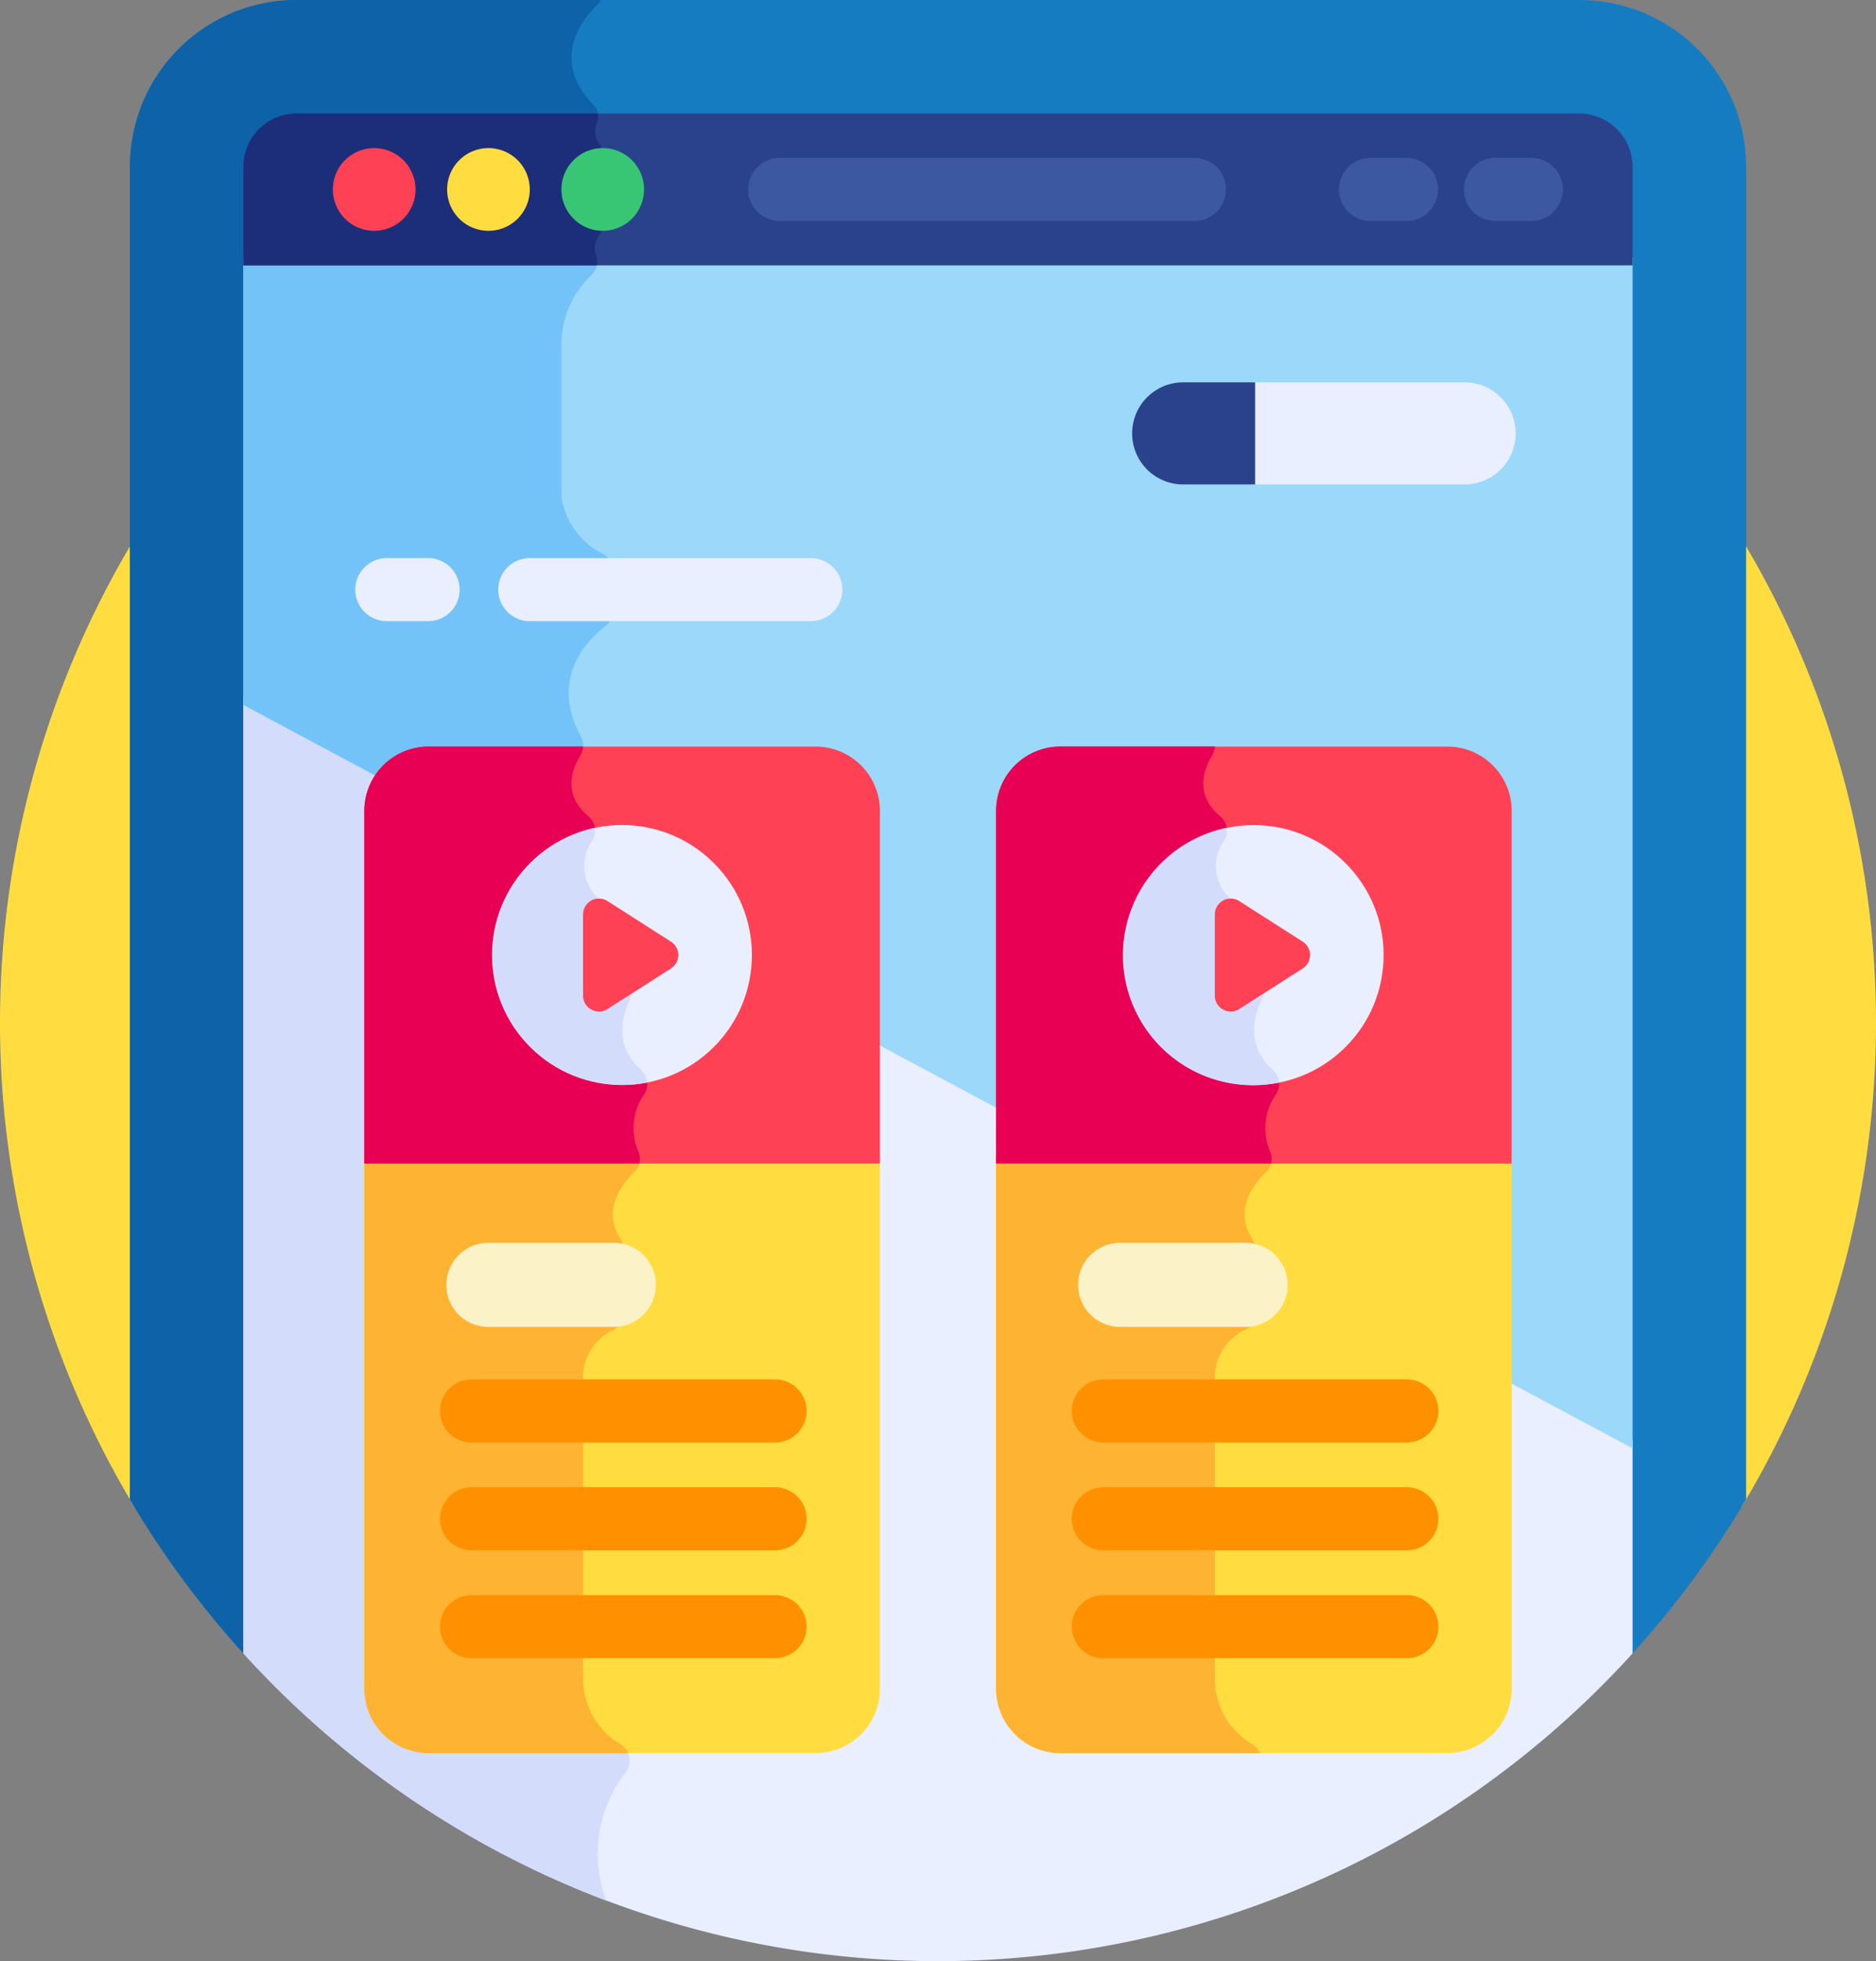 <svg xmlns="http://www.w3.org/2000/svg" width="186.671" height="195.051" viewBox="0 0 186.671 195.051">
  <rect x="0" y="0" width="186.671" height="195.051" fill="#808080" stroke="none"/>
  <g id="features03" transform="translate(0)">
    <g id="Group_891" data-name="Group 891" transform="translate(0)">
      <path id="Path_591" data-name="Path 591" d="M184.29,163.5a93.336,93.336,0,1,0-159.913,0Z" transform="translate(-10.998 -13.616)" fill="#ffdd40"/>
      <path id="Path_592" data-name="Path 592" d="M194.1,164.824a93.689,93.689,0,0,0,11.65-15.7V16.572A16.572,16.572,0,0,0,189.177,0H61.507A16.572,16.572,0,0,0,44.935,16.572V149.126a93.694,93.694,0,0,0,11.649,15.7Z" transform="translate(-32.006 0)" fill="#167cc1"/>
      <path id="Path_593" data-name="Path 593" d="M93.026,132.272a1.826,1.826,0,0,0,1-1.641v-6.444a1.87,1.87,0,0,0-.3-1.011c-1.813-2.816.111-5.36,1.411-6.621a1.8,1.8,0,0,0,.417-1.968,5.889,5.889,0,0,1,.552-5.747,1.865,1.865,0,0,0-.331-2.458c-2.819-2.467-1.731-5.661-1.056-7.037a1.878,1.878,0,0,0,.068-1.5L91.679,89.7a1.945,1.945,0,0,0-.374-.6,4.355,4.355,0,0,1-.344-5.523,1.855,1.855,0,0,0-.4-2.389c-2.595-2.189-1.632-4.706-.816-6.025a1.924,1.924,0,0,0,.056-1.938c-3.185-5.818.727-9.637,2.445-10.946a1.848,1.848,0,0,0,.732-1.47V56.72a1.862,1.862,0,0,0-1.035-1.655,7.565,7.565,0,0,1-4.059-5.6,1.867,1.867,0,0,1-.017-.252V33.951a9.481,9.481,0,0,1,3-6.592,1.867,1.867,0,0,0,.45-1.96,2.233,2.233,0,0,1,.331-2.034,1.862,1.862,0,0,0,.334-1.044V15.4a1.743,1.743,0,0,0-.314-1.032,2.14,2.14,0,0,1-.253-2.18,1.574,1.574,0,0,0-.308-1.71C86.645,5.915,90,1.858,91.424.49A1.791,1.791,0,0,0,91.776,0H61.507A16.572,16.572,0,0,0,44.935,16.572V149.126a93.7,93.7,0,0,0,11.649,15.7H90.026V137.19a5.219,5.219,0,0,1,3-4.919Z" transform="translate(-32.006 0)" fill="#0e62a8"/>
      <path id="Path_594" data-name="Path 594" d="M74.577,277a93.336,93.336,0,0,0,138.229,0V255.768L74.577,181.83Z" transform="translate(-50.356 -112.56)" fill="#e9efff"/>
      <path id="Path_595" data-name="Path 595" d="M74.577,277a93.485,93.485,0,0,0,36.113,24.6,13.126,13.126,0,0,1,1.941-12.794,1.9,1.9,0,0,0-.592-2.8,7.591,7.591,0,0,1-3.662-6.631v-29.62a5.218,5.218,0,0,1,3-4.919,1.826,1.826,0,0,0,1-1.641v-6.444a1.87,1.87,0,0,0-.3-1.011c-1.813-2.816.111-5.36,1.411-6.621a1.8,1.8,0,0,0,.417-1.968,5.889,5.889,0,0,1,.552-5.747,1.865,1.865,0,0,0-.331-2.458c-2.819-2.467-1.731-5.661-1.056-7.037a1.877,1.877,0,0,0,.068-1.5l-3.108-8.148a1.945,1.945,0,0,0-.374-.6,4.669,4.669,0,0,1-.958-1.586L74.578,181.83V277Z" transform="translate(-50.356 -112.56)" fill="#d3dcfb"/>
      <path id="Path_596" data-name="Path 596" d="M74.577,111.638l138.229,73.938V67.091H74.577Z" transform="translate(-50.356 -41.532)" fill="#9bd8f9"/>
      <path id="Path_597" data-name="Path 597" d="M74.577,111.638l34.741,18.583a4.371,4.371,0,0,1-.008-5.107,1.855,1.855,0,0,0-.4-2.389c-2.595-2.189-1.632-4.706-.816-6.025a1.925,1.925,0,0,0,.056-1.938c-3.185-5.818.727-9.637,2.445-10.946a1.848,1.848,0,0,0,.732-1.47V98.252a1.862,1.862,0,0,0-1.035-1.655,7.565,7.565,0,0,1-4.059-5.6,1.863,1.863,0,0,1-.017-.252V75.484a9.481,9.481,0,0,1,3-6.593,1.867,1.867,0,0,0,.5-1.8H74.577Z" transform="translate(-50.356 -41.532)" fill="#73c3f9"/>
      <path id="Path_598" data-name="Path 598" d="M359,99.818H337.731v10.154H359a5.077,5.077,0,0,0,0-10.154Z" transform="translate(-213.259 -61.791)" fill="#e9efff"/>
      <path id="Path_599" data-name="Path 599" d="M318.948,99.818H311.79a5.077,5.077,0,0,0,0,10.155h7.158Z" transform="translate(-194.058 -61.791)" fill="#2a428c"/>
      <path id="Path_600" data-name="Path 600" d="M106.156,301.565v53.091a6.4,6.4,0,0,0,6.38,6.38h38.546a6.4,6.4,0,0,0,6.38-6.38V301.565Z" transform="translate(-69.905 -186.681)" fill="#ffdd40"/>
      <path id="Path_601" data-name="Path 601" d="M106.156,354.655a6.4,6.4,0,0,0,6.38,6.38h19.873a1.94,1.94,0,0,0-.822-.913,7.591,7.591,0,0,1-3.662-6.631v-29.62a5.218,5.218,0,0,1,3-4.919,1.826,1.826,0,0,0,1-1.641v-6.444a1.87,1.87,0,0,0-.3-1.011c-1.813-2.816.111-5.36,1.411-6.621a1.808,1.808,0,0,0,.506-1.672H106.157v53.091Z" transform="translate(-69.905 -186.681)" fill="#ffb332"/>
      <g id="Group_878" data-name="Group 878" transform="translate(35.351 55.506)">
        <path id="Path_602" data-name="Path 602" d="M111.042,151.975H106.93a3.137,3.137,0,0,1,0-6.274h4.112a3.137,3.137,0,1,1,0,6.274Z" transform="translate(-103.793 -145.701)" fill="#e9efff"/>
      </g>
      <g id="Group_879" data-name="Group 879" transform="translate(49.579 55.506)">
        <path id="Path_603" data-name="Path 603" d="M172.243,151.975H144.278a3.137,3.137,0,1,1,0-6.274h27.965a3.137,3.137,0,0,1,0,6.274Z" transform="translate(-141.141 -145.701)" fill="#e9efff"/>
      </g>
      <path id="Path_604" data-name="Path 604" d="M151.082,194.91H112.536a6.4,6.4,0,0,0-6.38,6.38v35.088h51.306V201.29A6.4,6.4,0,0,0,151.082,194.91Z" transform="translate(-69.905 -120.657)" fill="#ff4155"/>
      <path id="Path_605" data-name="Path 605" d="M133.452,235.244A5.889,5.889,0,0,1,134,229.5a1.865,1.865,0,0,0-.331-2.458c-2.819-2.467-1.731-5.661-1.056-7.037a1.878,1.878,0,0,0,.068-1.5l-3.108-8.148a1.946,1.946,0,0,0-.374-.6,4.355,4.355,0,0,1-.344-5.523,1.855,1.855,0,0,0-.4-2.389c-2.595-2.189-1.632-4.706-.816-6.025a1.934,1.934,0,0,0,.285-.915H112.536a6.4,6.4,0,0,0-6.38,6.38v35.088h27.363A1.78,1.78,0,0,0,133.452,235.244Z" transform="translate(-69.905 -120.657)" fill="#e80054"/>
      <circle id="Ellipse_20" data-name="Ellipse 20" cx="12.929" cy="12.929" r="12.929" transform="translate(43.605 94.983) rotate(-45)" fill="#e9efff"/>
      <path id="Path_606" data-name="Path 606" d="M154.349,240.185c-2.819-2.467-1.731-5.661-1.056-7.037a1.877,1.877,0,0,0,.068-1.5l-3.108-8.148a1.944,1.944,0,0,0-.374-.6,4.355,4.355,0,0,1-.344-5.523,1.835,1.835,0,0,0,.247-1.24,12.93,12.93,0,0,0,5.206,25.329,1.88,1.88,0,0,0-.639-1.288Z" transform="translate(-90.581 -133.802)" fill="#d3dcfb"/>
      <g id="Group_880" data-name="Group 880" transform="translate(44.41 123.605)">
        <path id="Path_607" data-name="Path 607" d="M144.244,332.823h-12.49a4.182,4.182,0,0,1,0-8.364h12.49a4.182,4.182,0,0,1,0,8.364Z" transform="translate(-127.572 -324.459)" fill="#fcf2c8"/>
      </g>
      <g id="Group_881" data-name="Group 881" transform="translate(43.782 137.19)">
        <path id="Path_608" data-name="Path 608" d="M159.27,366.393H129.062a3.137,3.137,0,0,1,0-6.274H159.27a3.137,3.137,0,0,1,0,6.274Z" transform="translate(-125.925 -360.119)" fill="#ff9100"/>
      </g>
      <g id="Group_882" data-name="Group 882" transform="translate(43.782 147.917)">
        <path id="Path_609" data-name="Path 609" d="M159.27,394.55H129.062a3.137,3.137,0,1,1,0-6.274H159.27a3.137,3.137,0,1,1,0,6.274Z" transform="translate(-125.925 -388.276)" fill="#ff9100"/>
      </g>
      <g id="Group_883" data-name="Group 883" transform="translate(43.782 158.645)">
        <path id="Path_610" data-name="Path 610" d="M159.27,422.709H129.062a3.137,3.137,0,1,1,0-6.274H159.27a3.137,3.137,0,1,1,0,6.274Z" transform="translate(-125.925 -416.435)" fill="#ff9100"/>
      </g>
      <path id="Path_611" data-name="Path 611" d="M207.527,29.641H79.857a5.3,5.3,0,0,0-5.28,5.28v9.823H212.806V34.921a5.3,5.3,0,0,0-5.279-5.28Z" transform="translate(-50.356 -18.349)" fill="#2a428c"/>
      <path id="Path_612" data-name="Path 612" d="M109.665,43.747A2.233,2.233,0,0,1,110,41.714a1.862,1.862,0,0,0,.335-1.044V33.748a1.743,1.743,0,0,0-.314-1.032,2.14,2.14,0,0,1-.253-2.18,1.635,1.635,0,0,0,.1-.9H79.857a5.3,5.3,0,0,0-5.28,5.28v9.823h35.157A1.84,1.84,0,0,0,109.665,43.747Z" transform="translate(-50.356 -18.349)" fill="#1c2e7a"/>
      <path id="Path_613" data-name="Path 613" d="M106.164,42.781a4.112,4.112,0,1,1-4.113-4.112A4.112,4.112,0,0,1,106.164,42.781Z" transform="translate(-64.818 -23.938)" fill="#ff4155"/>
      <path id="Path_614" data-name="Path 614" d="M136.011,42.781a4.112,4.112,0,1,1-4.112-4.112A4.112,4.112,0,0,1,136.011,42.781Z" transform="translate(-83.295 -23.938)" fill="#ffdd40"/>
      <path id="Path_615" data-name="Path 615" d="M165.858,42.781a4.112,4.112,0,1,1-4.112-4.112A4.112,4.112,0,0,1,165.858,42.781Z" transform="translate(-101.771 -23.938)" fill="#38c674"/>
      <g id="Group_884" data-name="Group 884" transform="translate(74.455 15.707)">
        <path id="Path_616" data-name="Path 616" d="M250.842,47.5H209.577a3.137,3.137,0,0,1,0-6.274h41.265a3.137,3.137,0,1,1,0,6.274Z" transform="translate(-206.44 -41.229)" fill="#3c58a0"/>
      </g>
      <g id="Group_885" data-name="Group 885" transform="translate(145.665 15.707)">
        <path id="Path_617" data-name="Path 617" d="M400.076,47.5H396.5a3.137,3.137,0,0,1,0-6.274h3.576a3.137,3.137,0,0,1,0,6.274Z" transform="translate(-393.363 -41.229)" fill="#3c58a0"/>
      </g>
      <g id="Group_886" data-name="Group 886" transform="translate(133.233 15.707)">
        <path id="Path_618" data-name="Path 618" d="M367.443,47.5h-3.576a3.137,3.137,0,0,1,0-6.274h3.576a3.137,3.137,0,0,1,0,6.274Z" transform="translate(-360.73 -41.229)" fill="#3c58a0"/>
      </g>
      <path id="Path_619" data-name="Path 619" d="M172.037,238.87l-6.314-4.037a1.581,1.581,0,0,0-2.433,1.332v8.074a1.581,1.581,0,0,0,2.433,1.332l6.314-4.037A1.582,1.582,0,0,0,172.037,238.87Z" transform="translate(-105.273 -145.216)" fill="#ff4155"/>
      <path id="Path_620" data-name="Path 620" d="M271.169,301.565v53.091a6.4,6.4,0,0,0,6.38,6.38h38.546a6.4,6.4,0,0,0,6.38-6.38V301.565Z" transform="translate(-172.055 -186.681)" fill="#ffdd40"/>
      <path id="Path_621" data-name="Path 621" d="M271.169,354.655a6.4,6.4,0,0,0,6.38,6.38h19.873a1.94,1.94,0,0,0-.822-.913,7.591,7.591,0,0,1-3.662-6.631v-29.62a5.218,5.218,0,0,1,3-4.919,1.826,1.826,0,0,0,1-1.641v-6.444a1.87,1.87,0,0,0-.3-1.011c-1.813-2.816.111-5.36,1.411-6.621a1.807,1.807,0,0,0,.506-1.672H271.169v53.091Z" transform="translate(-172.055 -186.681)" fill="#ffb332"/>
      <path id="Path_622" data-name="Path 622" d="M316.1,194.91H277.55a6.4,6.4,0,0,0-6.38,6.38v35.088h51.306V201.29A6.4,6.4,0,0,0,316.1,194.91Z" transform="translate(-172.055 -120.657)" fill="#ff4155"/>
      <path id="Path_623" data-name="Path 623" d="M298.466,235.244a5.889,5.889,0,0,1,.553-5.747,1.865,1.865,0,0,0-.332-2.458c-2.82-2.467-1.731-5.661-1.056-7.037a1.877,1.877,0,0,0,.068-1.5l-3.108-8.148a1.942,1.942,0,0,0-.374-.6,4.355,4.355,0,0,1-.344-5.523,1.855,1.855,0,0,0-.4-2.389c-2.594-2.189-1.632-4.706-.816-6.025a1.94,1.94,0,0,0,.286-.915H277.551a6.4,6.4,0,0,0-6.38,6.38v35.088h27.363A1.785,1.785,0,0,0,298.466,235.244Z" transform="translate(-172.056 -120.657)" fill="#e80054"/>
      <circle id="Ellipse_21" data-name="Ellipse 21" cx="12.929" cy="12.929" r="12.929" transform="translate(106.462 94.99) rotate(-45)" fill="#e9efff"/>
      <path id="Path_624" data-name="Path 624" d="M319.363,240.185c-2.82-2.467-1.731-5.661-1.056-7.037a1.877,1.877,0,0,0,.068-1.5l-3.108-8.148a1.947,1.947,0,0,0-.374-.6,4.355,4.355,0,0,1-.344-5.523,1.835,1.835,0,0,0,.247-1.24A12.93,12.93,0,0,0,320,241.473,1.882,1.882,0,0,0,319.363,240.185Z" transform="translate(-192.731 -133.802)" fill="#d3dcfb"/>
      <g id="Group_887" data-name="Group 887" transform="translate(107.273 123.605)">
        <path id="Path_625" data-name="Path 625" d="M309.257,332.823h-12.49a4.182,4.182,0,1,1,0-8.364h12.49a4.182,4.182,0,1,1,0,8.364Z" transform="translate(-292.585 -324.459)" fill="#fcf2c8"/>
      </g>
      <g id="Group_888" data-name="Group 888" transform="translate(106.646 137.19)">
        <path id="Path_626" data-name="Path 626" d="M324.283,366.393H294.075a3.137,3.137,0,0,1,0-6.274h30.209a3.137,3.137,0,0,1,0,6.274Z" transform="translate(-290.938 -360.119)" fill="#ff9100"/>
      </g>
      <g id="Group_889" data-name="Group 889" transform="translate(106.646 147.917)">
        <path id="Path_627" data-name="Path 627" d="M324.283,394.55H294.075a3.137,3.137,0,0,1,0-6.274h30.209a3.137,3.137,0,1,1,0,6.274Z" transform="translate(-290.938 -388.276)" fill="#ff9100"/>
      </g>
      <g id="Group_890" data-name="Group 890" transform="translate(106.646 158.645)">
        <path id="Path_628" data-name="Path 628" d="M324.283,422.709H294.075a3.137,3.137,0,0,1,0-6.274h30.209a3.137,3.137,0,1,1,0,6.274Z" transform="translate(-290.938 -416.435)" fill="#ff9100"/>
      </g>
      <path id="Path_629" data-name="Path 629" d="M337.05,238.87l-6.314-4.037a1.581,1.581,0,0,0-2.433,1.332v8.074a1.581,1.581,0,0,0,2.433,1.332l6.314-4.037A1.582,1.582,0,0,0,337.05,238.87Z" transform="translate(-207.423 -145.216)" fill="#ff4155"/>
    </g>
  </g>
</svg>
